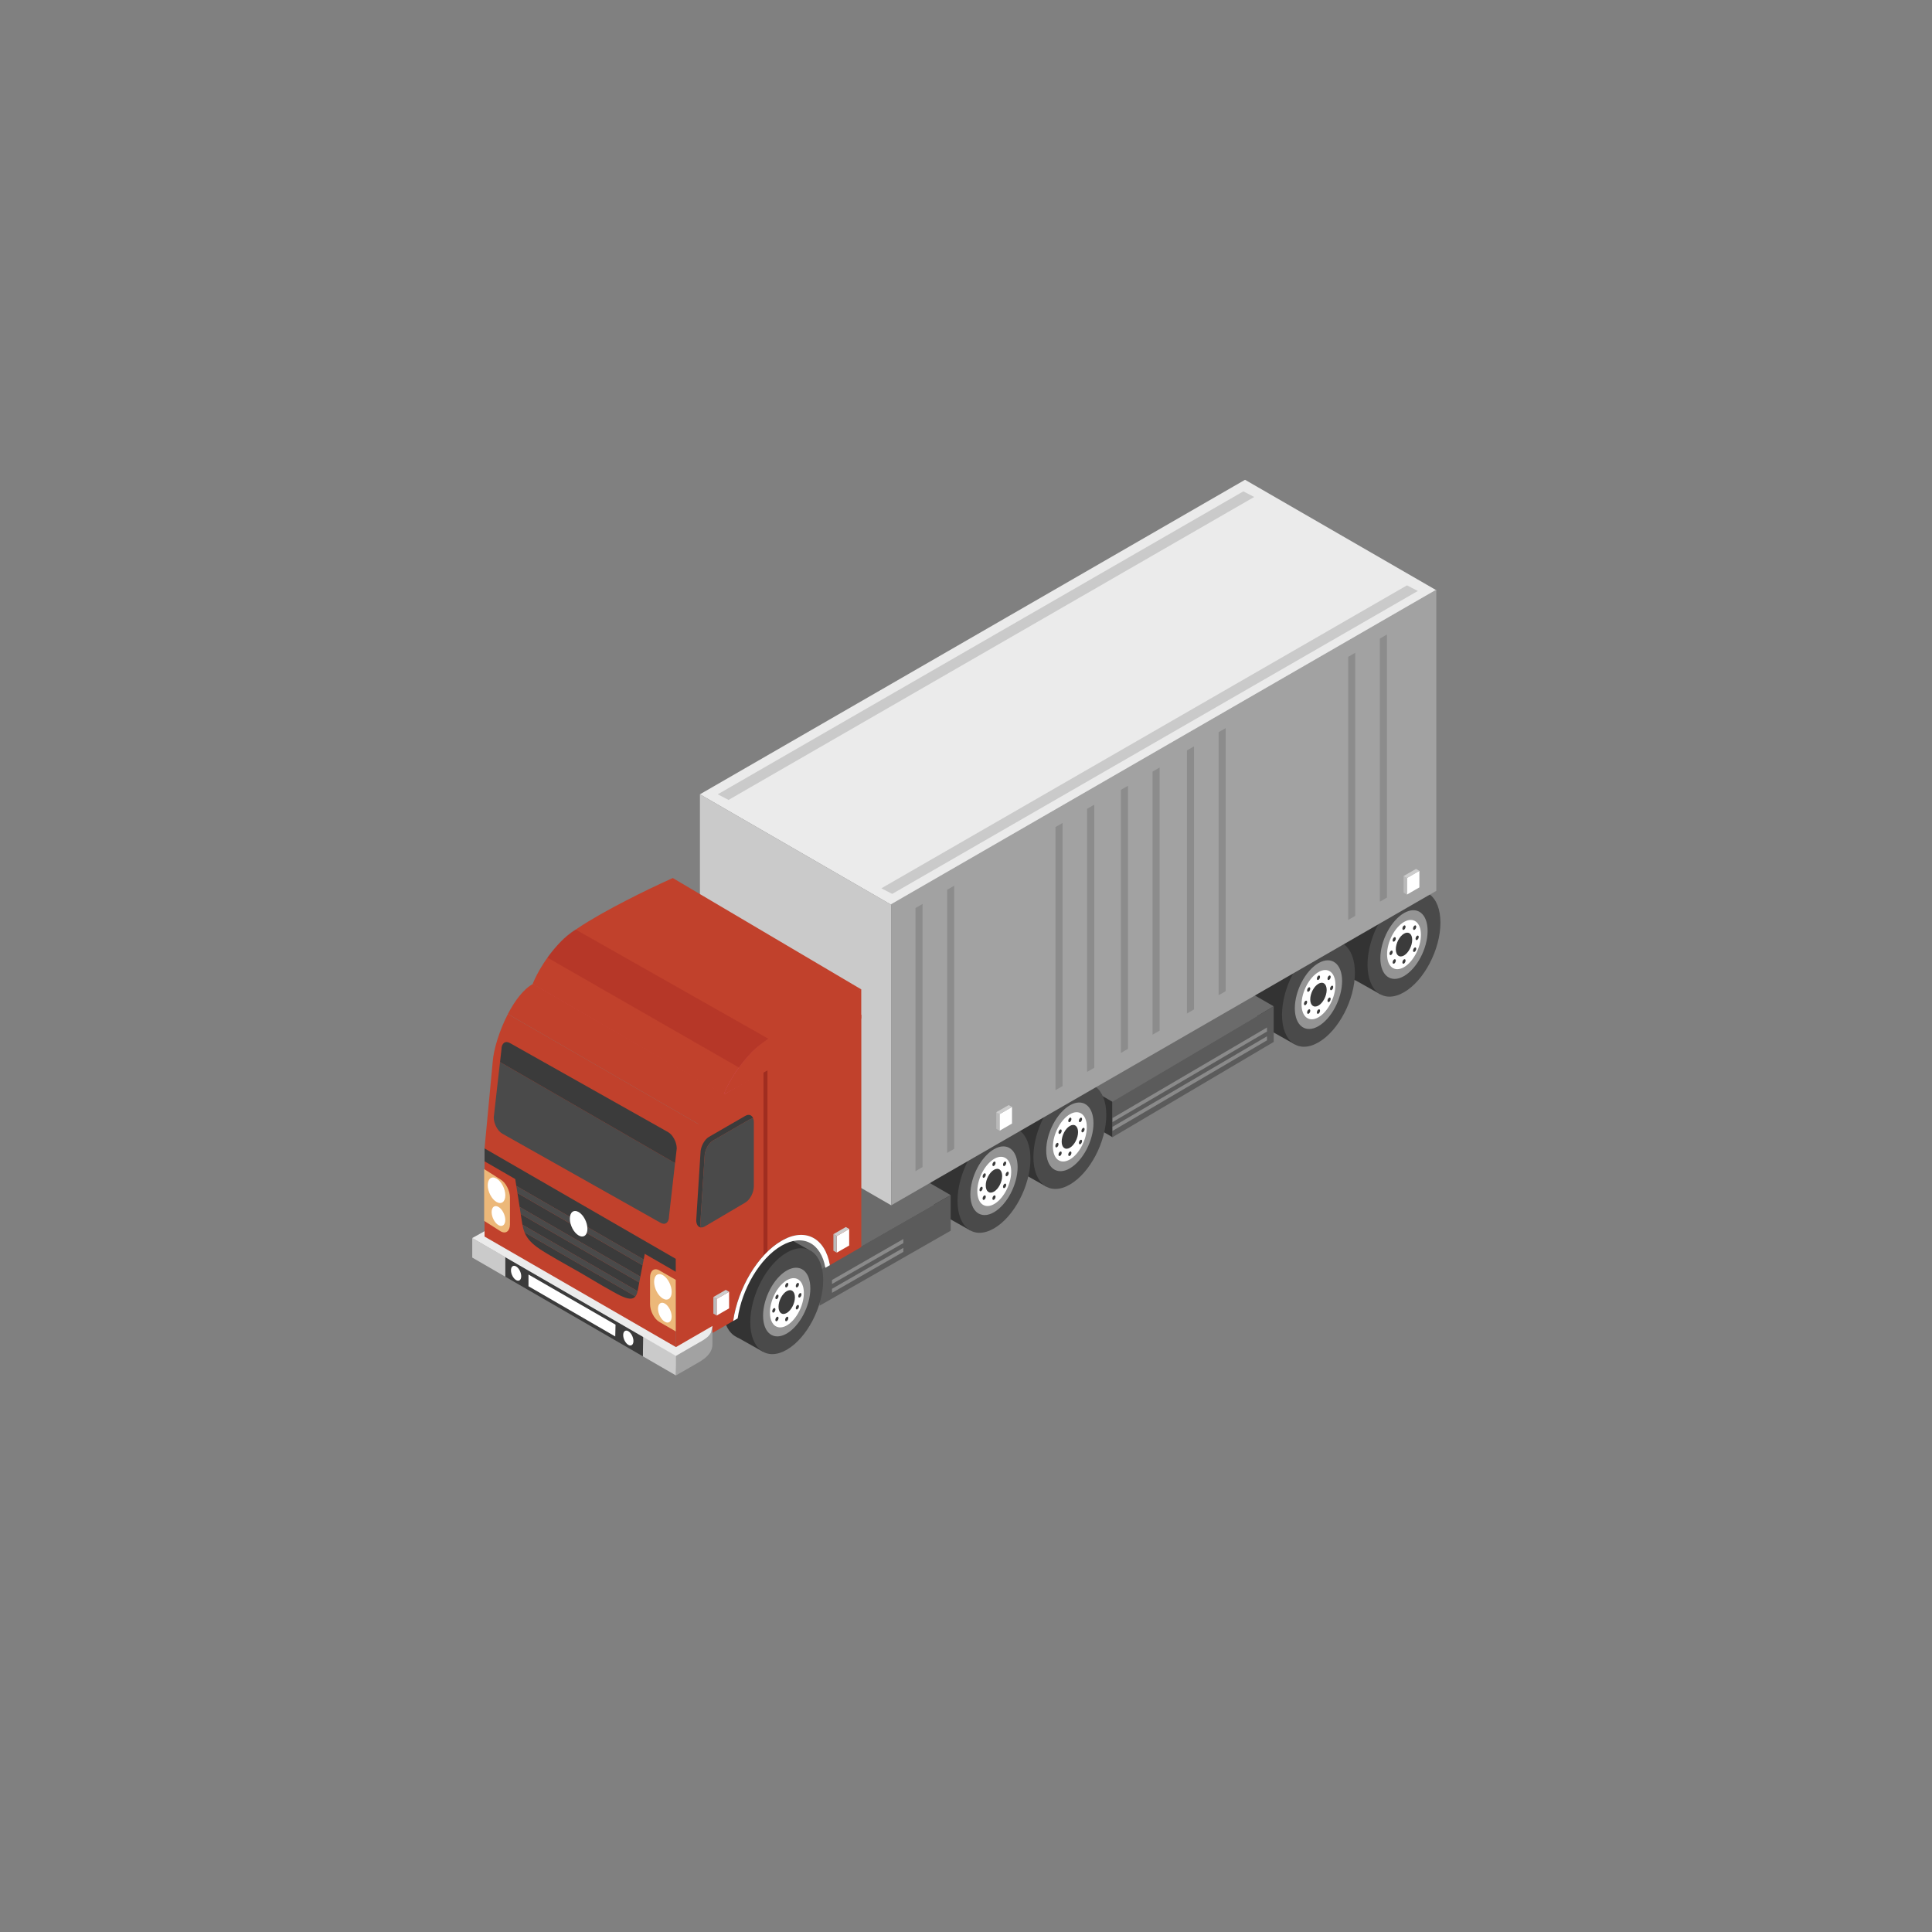 <?xml version="1.0" encoding="UTF-8"?> <!-- Generator: Adobe Illustrator 23.1.0, SVG Export Plug-In . SVG Version: 6.00 Build 0) --> <svg xmlns="http://www.w3.org/2000/svg" xmlns:xlink="http://www.w3.org/1999/xlink" x="0px" y="0px" viewBox="0 0 600 600" xml:space="preserve"><rect x="0" y="0" width="600" height="600" fill="#808080" stroke="none"/> <g id="Слой_1" display="none"> <g display="inline"> <polygon fill="#C1412C" points="305.96,416.45 437.39,340.52 437.39,233.52 305.96,304.84 "></polygon> <polygon fill="#C1412C" points="305.96,304.84 237.38,249.06 174.61,233.62 174.61,340.57 192.16,350.68 198.42,346.33 278.62,392.71 278.62,400.68 305.96,416.45 "></polygon> <polygon fill="#6F6F6F" points="174.61,228.9 236.21,245.72 367.6,169.82 305.96,153 "></polygon> <polygon fill="#4E4E4E" points="236.21,245.72 367.6,169.82 437.39,228.97 305.96,304.84 "></polygon> <polygon fill="#D1D1D1" points="198.42,346.33 278.62,392.71 278.62,318.64 198.42,272.33 "></polygon> <g> <polygon fill="#B5B5B5" points="398.94,268.12 371.67,283.87 371.67,297.32 398.94,281.56 "></polygon> <polygon fill="#E0E0E0" points="398.94,283.27 394.02,281.14 371.67,294.07 371.67,299.08 "></polygon> <polygon fill="#8F8F8F" points="398.94,283.27 394.02,281.14 394.02,270.97 398.94,268.12 "></polygon> </g> <g> <polygon fill="#B5B5B5" points="431.48,249.3 404.21,265.05 404.21,278.5 431.48,262.74 "></polygon> <polygon fill="#E0E0E0" points="431.48,264.45 426.56,262.32 404.21,275.25 404.21,280.26 "></polygon> <polygon fill="#8F8F8F" points="431.48,264.45 426.56,262.32 426.56,252.15 431.48,249.3 "></polygon> </g> <polygon fill="#963327" points="199.04,272.64 192.16,268.67 192.16,350.68 199.04,346.72 "></polygon> <g> <path fill="#4E4E4E" d="M233.32,283.91c0,0-3.23,1.48-4.79,7.36c0.22,0.16,0.46,0.32,0.73,0.47c5.43,2.98,8.84,1.57,8.84,1.57 C238.19,288.38,236.85,285.62,233.32,283.91z"></path> <path fill="#6F6F6F" d="M233.32,283.91c-5.03-2.44-6.55,2.98-6.55,2.98s-0.86,2.49,1.75,4.38 C230.09,285.39,233.32,283.91,233.32,283.91z"></path> </g> <polygon fill="#D1D1D1" points="174.61,228.9 174.61,233.79 236.12,251.74 305.96,309.68 305.96,304.84 236.21,245.72 "></polygon> <polygon fill="#A7A7A7" points="305.96,304.84 305.96,309.68 437.39,233.76 437.39,228.97 "></polygon> <polygon fill="#A7A7A7" points="305.96,416.45 305.96,408.53 437.39,332.63 437.39,340.52 "></polygon> <polygon fill="#D1D1D1" points="305.96,408.53 305.96,416.45 278.62,400.68 278.62,392.71 "></polygon> <polygon fill="#D1D1D1" points="192.16,350.68 192.16,342.76 174.61,332.61 174.61,340.57 "></polygon> <polygon fill="#A7A7A7" points="199.04,338.8 192.16,342.76 192.16,350.68 199.04,346.72 "></polygon> <g> <polygon fill="#A7A7A7" points="199.04,276.87 199.04,278.25 278.62,324.24 278.62,322.85 "></polygon> </g> <g> <polygon fill="#A7A7A7" points="199.04,281.91 199.04,283.29 278.62,329.28 278.62,327.88 "></polygon> </g> <g> <polygon fill="#A7A7A7" points="199.04,287.22 199.04,288.6 278.62,334.59 278.62,333.19 "></polygon> </g> <g> <polygon fill="#A7A7A7" points="199.04,292.26 199.04,293.64 278.62,339.63 278.62,338.23 "></polygon> </g> <g> <polygon fill="#A7A7A7" points="199.04,297.43 199.04,298.81 278.62,344.8 278.62,343.41 "></polygon> </g> <g> <polygon fill="#A7A7A7" points="199.04,302.47 199.04,303.85 278.62,349.84 278.62,348.44 "></polygon> </g> <g> <polygon fill="#A7A7A7" points="199.04,307.78 199.04,309.16 278.62,355.15 278.62,353.76 "></polygon> </g> <g> <polygon fill="#A7A7A7" points="199.04,312.82 199.04,314.2 278.62,360.19 278.62,358.79 "></polygon> </g> <g> <polygon fill="#A7A7A7" points="199.04,317.76 199.04,319.14 278.62,365.13 278.62,363.73 "></polygon> </g> <g> <polygon fill="#A7A7A7" points="199.04,322.79 199.04,324.17 278.62,370.16 278.62,368.77 "></polygon> </g> <g> <polygon fill="#A7A7A7" points="199.04,328.11 199.04,329.49 278.62,375.48 278.62,374.08 "></polygon> </g> <g> <polygon fill="#A7A7A7" points="199.04,333.14 199.04,334.52 278.62,380.51 278.62,379.11 "></polygon> </g> <g> <polygon fill="#A7A7A7" points="199.04,338.18 199.04,339.56 278.62,385.54 278.62,384.15 "></polygon> </g> <g> <polygon fill="#A7A7A7" points="199.04,343.24 199.04,344.62 278.62,390.61 278.62,389.22 "></polygon> </g> <g> <polygon fill="#A7A7A7" points="240.44,243.28 178.84,226.46 180.64,225.42 242.22,242.26 "></polygon> <polygon fill="#A7A7A7" points="246.77,239.62 185.17,222.8 186.96,221.76 248.54,238.6 "></polygon> <polygon fill="#A7A7A7" points="253.09,235.97 191.49,219.14 193.29,218.1 254.86,234.94 "></polygon> <polygon fill="#A7A7A7" points="259.38,232.34 197.78,215.51 199.58,214.47 261.15,231.31 "></polygon> <polygon fill="#A7A7A7" points="265.7,228.69 204.1,211.86 205.9,210.82 267.48,227.66 "></polygon> <polygon fill="#A7A7A7" points="272.01,225.04 210.41,208.21 212.21,207.17 273.79,224.01 "></polygon> <polygon fill="#A7A7A7" points="278.33,221.4 216.73,204.57 218.53,203.53 280.1,220.37 "></polygon> <polygon fill="#A7A7A7" points="284.64,217.75 223.04,200.92 224.84,199.88 286.41,216.72 "></polygon> <polygon fill="#A7A7A7" points="290.96,214.09 229.36,197.27 231.15,196.23 292.73,213.07 "></polygon> <polygon fill="#A7A7A7" points="297.27,210.45 235.67,193.63 237.46,192.59 299.04,209.43 "></polygon> <polygon fill="#A7A7A7" points="303.58,206.8 241.98,189.98 243.77,188.94 305.35,205.78 "></polygon> <polygon fill="#A7A7A7" points="309.9,203.16 248.3,186.33 250.1,185.29 311.67,202.13 "></polygon> <polygon fill="#A7A7A7" points="316.21,199.51 254.61,182.68 256.41,181.64 317.98,198.48 "></polygon> <polygon fill="#A7A7A7" points="322.53,195.86 260.93,179.03 262.73,177.99 324.31,194.83 "></polygon> <polygon fill="#A7A7A7" points="328.84,192.22 267.24,175.39 269.03,174.35 330.61,191.19 "></polygon> <polygon fill="#A7A7A7" points="335.15,188.57 273.55,171.75 275.35,170.71 336.93,187.55 "></polygon> <polygon fill="#A7A7A7" points="341.46,184.92 279.86,168.1 281.66,167.06 343.24,183.9 "></polygon> <polygon fill="#A7A7A7" points="347.78,181.27 286.18,164.45 287.98,163.41 349.55,180.25 "></polygon> <polygon fill="#A7A7A7" points="354.08,177.63 292.48,160.8 294.28,159.77 355.86,176.6 "></polygon> <polygon fill="#A7A7A7" points="360.4,173.98 298.8,157.15 300.6,156.11 362.17,172.95 "></polygon> </g> <g> <polygon fill="#6F6F6F" points="240.44,243.28 310.19,302.4 311.96,301.38 242.22,242.25 "></polygon> <polygon fill="#6F6F6F" points="246.76,239.63 316.51,298.75 318.28,297.73 248.53,238.61 "></polygon> <polygon fill="#6F6F6F" points="253.07,235.99 322.82,295.11 324.59,294.09 254.85,234.96 "></polygon> <polygon fill="#6F6F6F" points="259.39,232.34 329.13,291.46 330.9,290.44 261.16,231.31 "></polygon> <polygon fill="#6F6F6F" points="265.7,228.69 335.45,287.81 337.22,286.79 267.47,227.67 "></polygon> <polygon fill="#6F6F6F" points="272.01,225.05 341.76,284.17 343.53,283.15 273.79,224.02 "></polygon> <polygon fill="#6F6F6F" points="278.33,221.4 348.08,280.52 349.85,279.5 280.1,220.37 "></polygon> <polygon fill="#6F6F6F" points="284.64,217.75 354.39,276.87 356.16,275.85 286.42,216.73 "></polygon> <polygon fill="#6F6F6F" points="290.96,214.11 360.71,273.23 362.48,272.21 292.73,213.08 "></polygon> <polygon fill="#6F6F6F" points="297.27,210.46 367.02,269.58 368.79,268.56 299.04,209.43 "></polygon> <polygon fill="#6F6F6F" points="303.58,206.81 373.33,265.93 375.1,264.92 305.36,205.79 "></polygon> <polygon fill="#6F6F6F" points="309.9,203.17 379.65,262.29 381.42,261.27 311.67,202.14 "></polygon> <polygon fill="#6F6F6F" points="316.21,199.52 385.96,258.64 387.73,257.62 317.99,198.49 "></polygon> <polygon fill="#6F6F6F" points="322.53,195.87 392.28,254.99 394.05,253.98 324.3,194.85 "></polygon> <polygon fill="#6F6F6F" points="328.84,192.23 398.59,251.35 400.36,250.33 330.62,191.2 "></polygon> <polygon fill="#6F6F6F" points="335.16,188.58 404.91,247.7 406.67,246.68 336.93,187.55 "></polygon> <polygon fill="#6F6F6F" points="341.47,184.93 411.22,244.05 412.99,243.04 343.24,183.91 "></polygon> <polygon fill="#6F6F6F" points="347.78,181.29 417.55,240.41 419.32,239.39 349.56,180.26 "></polygon> <polygon fill="#6F6F6F" points="354.1,177.62 423.88,236.76 425.64,235.75 355.87,176.59 "></polygon> <polygon fill="#6F6F6F" points="360.41,173.98 430.19,233.12 431.96,232.1 362.19,172.95 "></polygon> </g> </g> </g> <g id="Слой_2"> <g> <polygon fill="#333333" points="333.05,333.22 345.51,340.41 345.51,353.17 333.05,345.98 "></polygon> <g> <path fill="#333333" d="M438.84,281.8c0,8.33-5.07,18.02-11.32,21.62c-6.25,3.61-11.32-0.22-11.32-8.56 c0-8.33,5.07-18.02,11.32-21.62C433.77,269.64,438.84,273.47,438.84,281.8z"></path> <polygon fill="#333333" points="428.69,308.8 420.49,304.19 435.12,272.77 442.96,277.16 "></polygon> <path fill="#4A4A4A" d="M447.34,286.54c0,8.33-5.07,18.02-11.32,21.62c-6.25,3.61-11.32-0.22-11.32-8.56s5.07-18.02,11.32-21.62 C442.28,274.38,447.34,278.21,447.34,286.54z"></path> <path fill="#949494" d="M443.36,289.11c0,5.4-3.29,11.68-7.34,14.02c-4.05,2.34-7.34-0.14-7.34-5.55c0-5.4,3.29-11.68,7.34-14.02 C440.08,281.22,443.36,283.7,443.36,289.11z"></path> <path fill="#FFFFFF" d="M441.29,290.3c0,3.88-2.36,8.38-5.26,10.06c-2.91,1.68-5.26-0.1-5.26-3.98c0-3.88,2.36-8.38,5.26-10.06 C438.93,284.65,441.29,286.43,441.29,290.3z"></path> <path fill="#3B3B3B" d="M438.57,291.87c0,1.87-1.14,4.05-2.54,4.86c-1.41,0.81-2.55-0.05-2.55-1.92c0-1.87,1.14-4.05,2.55-4.86 C437.43,289.14,438.57,290,438.57,291.87z"></path> <path fill="#3B3B3B" d="M436.51,287.81c0,0.36-0.22,0.78-0.49,0.93c-0.27,0.16-0.49-0.01-0.49-0.37c0-0.36,0.22-0.78,0.49-0.93 C436.3,287.28,436.51,287.45,436.51,287.81z"></path> <path fill="#3B3B3B" d="M439.82,287.81c0,0.36-0.22,0.78-0.49,0.93c-0.27,0.16-0.49-0.01-0.49-0.37c0-0.36,0.22-0.78,0.49-0.93 C439.6,287.28,439.82,287.45,439.82,287.81z"></path> <path fill="#3B3B3B" d="M433.48,291.46c0,0.36-0.22,0.78-0.49,0.93c-0.27,0.16-0.49-0.01-0.49-0.37c0-0.36,0.22-0.78,0.49-0.93 C433.26,290.94,433.48,291.1,433.48,291.46z"></path> <path fill="#3B3B3B" d="M439.82,294.66c0,0.36-0.22,0.78-0.49,0.93c-0.27,0.16-0.49-0.01-0.49-0.37c0-0.36,0.22-0.78,0.49-0.93 C439.6,294.14,439.82,294.3,439.82,294.66z"></path> <path fill="#3B3B3B" d="M433.48,298.31c0,0.36-0.22,0.78-0.49,0.93c-0.27,0.16-0.49-0.01-0.49-0.37c0-0.36,0.22-0.78,0.49-0.93 C433.26,297.79,433.48,297.96,433.48,298.31z"></path> <path fill="#3B3B3B" d="M440.6,290.97c0,0.36-0.22,0.78-0.49,0.93c-0.27,0.16-0.49-0.01-0.49-0.37c0-0.36,0.22-0.78,0.49-0.93 C440.38,290.44,440.6,290.61,440.6,290.97z"></path> <path fill="#3B3B3B" d="M432.51,295.63c0,0.36-0.22,0.78-0.49,0.93s-0.49-0.01-0.49-0.37c0-0.36,0.22-0.78,0.49-0.93 C432.29,295.11,432.51,295.27,432.51,295.63z"></path> <path fill="#3B3B3B" d="M436.51,298.31c0,0.36-0.22,0.78-0.49,0.93c-0.27,0.16-0.49-0.01-0.49-0.37c0-0.36,0.22-0.78,0.49-0.93 C436.3,297.79,436.51,297.96,436.51,298.31z"></path> </g> <g> <path fill="#333333" d="M412.27,297.36c0,8.33-5.07,18.02-11.32,21.62c-6.25,3.61-11.32-0.22-11.32-8.56 c0-8.33,5.07-18.02,11.32-21.62C407.21,285.2,412.27,289.03,412.27,297.36z"></path> <polygon fill="#333333" points="402.12,324.35 393.93,319.74 408.55,288.33 416.39,292.71 "></polygon> <path fill="#4A4A4A" d="M420.78,302.1c0,8.33-5.07,18.02-11.32,21.62c-6.25,3.61-11.32-0.22-11.32-8.56 c0-8.33,5.07-18.02,11.32-21.62C415.71,289.93,420.78,293.77,420.78,302.1z"></path> <path fill="#949494" d="M416.8,304.66c0,5.4-3.29,11.68-7.34,14.02c-4.05,2.34-7.34-0.14-7.34-5.55c0-5.4,3.28-11.68,7.34-14.02 C413.51,296.78,416.8,299.26,416.8,304.66z"></path> <path fill="#FFFFFF" d="M414.73,305.86c0,3.88-2.36,8.38-5.26,10.06c-2.91,1.68-5.26-0.1-5.26-3.98c0-3.88,2.36-8.38,5.26-10.06 C412.37,300.2,414.73,301.98,414.73,305.86z"></path> <path fill="#3B3B3B" d="M412.01,307.43c0,1.87-1.14,4.05-2.55,4.86c-1.41,0.81-2.55-0.05-2.55-1.92c0-1.87,1.14-4.05,2.55-4.86 C410.87,304.69,412.01,305.56,412.01,307.43z"></path> <path fill="#3B3B3B" d="M409.95,303.37c0,0.36-0.22,0.78-0.49,0.93c-0.27,0.16-0.49-0.01-0.49-0.37c0-0.36,0.22-0.78,0.49-0.93 C409.73,302.84,409.95,303.01,409.95,303.37z"></path> <path fill="#3B3B3B" d="M413.25,303.37c0,0.36-0.22,0.78-0.49,0.93c-0.27,0.16-0.49-0.01-0.49-0.37c0-0.36,0.22-0.78,0.49-0.93 C413.03,302.84,413.25,303.01,413.25,303.37z"></path> <path fill="#3B3B3B" d="M406.92,307.02c0,0.36-0.22,0.78-0.49,0.93c-0.27,0.16-0.49-0.01-0.49-0.37s0.22-0.78,0.49-0.93 S406.92,306.66,406.92,307.02z"></path> <path fill="#3B3B3B" d="M413.25,310.22c0,0.36-0.22,0.78-0.49,0.93c-0.27,0.16-0.49-0.01-0.49-0.37c0-0.36,0.22-0.78,0.49-0.93 C413.03,309.69,413.25,309.86,413.25,310.22z"></path> <path fill="#3B3B3B" d="M406.92,313.87c0,0.36-0.22,0.78-0.49,0.93c-0.27,0.16-0.49-0.01-0.49-0.37s0.22-0.78,0.49-0.93 C406.7,313.35,406.92,313.51,406.92,313.87z"></path> <path fill="#3B3B3B" d="M414.04,306.53c0,0.36-0.22,0.78-0.49,0.93c-0.27,0.16-0.49-0.01-0.49-0.37s0.22-0.78,0.49-0.93 C413.82,306,414.04,306.17,414.04,306.53z"></path> <path fill="#3B3B3B" d="M405.94,311.19c0,0.36-0.22,0.78-0.49,0.93c-0.27,0.16-0.49-0.01-0.49-0.37c0-0.36,0.22-0.78,0.49-0.93 C405.72,310.67,405.94,310.83,405.94,311.19z"></path> <path fill="#3B3B3B" d="M409.95,313.87c0,0.36-0.22,0.78-0.49,0.93c-0.27,0.16-0.49-0.01-0.49-0.37s0.22-0.78,0.49-0.93 C409.73,313.35,409.95,313.51,409.95,313.87z"></path> </g> <g> <polygon fill="#6B6B6B" points="322.86,329.12 372.92,299.45 395.56,312.52 345.51,342.19 "></polygon> <polygon fill="#5B5B5B" points="345.51,342.11 345.51,353.16 395.56,323.58 395.56,312.52 "></polygon> <polygon fill="#8A8A8A" points="345.51,349.95 345.51,351.21 393.48,323.08 393.48,321.83 "></polygon> <polygon fill="#8A8A8A" points="345.51,347.22 345.51,348.47 393.48,320.35 393.48,319.09 "></polygon> </g> <g> <path fill="#333333" d="M335.06,341.52c0,8.33-5.07,18.02-11.32,21.62c-6.25,3.61-11.32-0.22-11.32-8.56 c0-8.33,5.07-18.02,11.32-21.62C330,329.35,335.06,333.18,335.06,341.52z"></path> <polygon fill="#333333" points="324.91,368.51 316.72,363.9 331.34,332.48 339.18,336.87 "></polygon> <path fill="#4A4A4A" d="M343.57,346.26c0,8.33-5.07,18.02-11.32,21.62c-6.25,3.61-11.32-0.22-11.32-8.56 c0-8.33,5.07-18.02,11.32-21.62C338.5,334.09,343.57,337.92,343.57,346.26z"></path> <path fill="#949494" d="M339.59,348.82c0,5.4-3.28,11.68-7.34,14.02c-4.05,2.34-7.34-0.14-7.34-5.55c0-5.4,3.28-11.68,7.34-14.02 C336.3,340.93,339.59,343.42,339.59,348.82z"></path> <path fill="#FFFFFF" d="M337.52,350.02c0,3.88-2.36,8.38-5.26,10.06c-2.91,1.68-5.26-0.1-5.26-3.98c0-3.88,2.36-8.38,5.26-10.06 C335.16,344.36,337.52,346.14,337.52,350.02z"></path> <path fill="#3B3B3B" d="M334.8,351.59c0,1.87-1.14,4.05-2.55,4.86c-1.41,0.81-2.54-0.05-2.54-1.92c0-1.87,1.14-4.05,2.54-4.86 C333.66,348.85,334.8,349.71,334.8,351.59z"></path> <path fill="#3B3B3B" d="M332.74,347.52c0,0.36-0.22,0.78-0.49,0.93c-0.27,0.16-0.49-0.01-0.49-0.37c0-0.36,0.22-0.78,0.49-0.93 C332.52,347,332.74,347.16,332.74,347.52z"></path> <path fill="#3B3B3B" d="M336.04,347.52c0,0.36-0.22,0.78-0.49,0.93c-0.27,0.16-0.49-0.01-0.49-0.37c0-0.36,0.22-0.78,0.49-0.93 C335.82,347,336.04,347.16,336.04,347.52z"></path> <path fill="#3B3B3B" d="M329.71,351.17c0,0.36-0.22,0.78-0.49,0.93s-0.49-0.01-0.49-0.37c0-0.36,0.22-0.78,0.49-0.93 C329.49,350.65,329.71,350.81,329.71,351.17z"></path> <path fill="#3B3B3B" d="M336.04,354.38c0,0.36-0.22,0.78-0.49,0.93c-0.27,0.16-0.49-0.01-0.49-0.37c0-0.36,0.22-0.78,0.49-0.93 C335.82,353.85,336.04,354.02,336.04,354.38z"></path> <path fill="#3B3B3B" d="M329.71,358.03c0,0.36-0.22,0.78-0.49,0.93s-0.49-0.01-0.49-0.37c0-0.36,0.22-0.78,0.49-0.93 C329.49,357.5,329.71,357.67,329.71,358.03z"></path> <path fill="#3B3B3B" d="M336.83,350.68c0,0.36-0.22,0.78-0.49,0.93c-0.27,0.16-0.49-0.01-0.49-0.37s0.22-0.78,0.49-0.93 C336.61,350.16,336.83,350.32,336.83,350.68z"></path> <path fill="#3B3B3B" d="M328.73,355.35c0,0.36-0.22,0.78-0.49,0.93c-0.27,0.16-0.49-0.01-0.49-0.37c0-0.36,0.22-0.78,0.49-0.93 C328.51,354.82,328.73,354.99,328.73,355.35z"></path> <path fill="#3B3B3B" d="M332.74,358.03c0,0.36-0.22,0.78-0.49,0.93c-0.27,0.16-0.49-0.01-0.49-0.37c0-0.36,0.22-0.78,0.49-0.93 C332.52,357.5,332.74,357.67,332.74,358.03z"></path> </g> <g> <path fill="#333333" d="M311.5,355.15c0,8.33-5.07,18.02-11.32,21.62c-6.25,3.61-11.32-0.22-11.32-8.56 c0-8.33,5.07-18.02,11.32-21.62C306.43,342.98,311.5,346.81,311.5,355.15z"></path> <polygon fill="#333333" points="301.35,382.14 293.16,377.53 307.78,346.11 315.62,350.5 "></polygon> <path fill="#4A4A4A" d="M320.01,359.88c0,8.33-5.07,18.02-11.32,21.62c-6.25,3.61-11.32-0.22-11.32-8.56 c0-8.33,5.07-18.02,11.32-21.62C314.94,347.72,320.01,351.55,320.01,359.88z"></path> <path fill="#949494" d="M316.03,362.45c0,5.4-3.29,11.68-7.34,14.02c-4.05,2.34-7.34-0.14-7.34-5.55s3.29-11.68,7.34-14.02 C312.74,354.56,316.03,357.05,316.03,362.45z"></path> <ellipse transform="matrix(0.392 -0.92 0.92 0.392 -149.587 507.151)" fill="#FFFFFF" cx="308.69" cy="366.69" rx="8.08" ry="4.57"></ellipse> <path fill="#3B3B3B" d="M311.23,365.22c0,1.87-1.14,4.05-2.55,4.86c-1.41,0.81-2.55-0.05-2.55-1.92c0-1.87,1.14-4.05,2.55-4.86 C310.1,362.48,311.23,363.34,311.23,365.22z"></path> <path fill="#3B3B3B" d="M309.18,361.15c0,0.36-0.22,0.78-0.49,0.93c-0.27,0.16-0.49-0.01-0.49-0.37s0.22-0.78,0.49-0.93 C308.96,360.63,309.18,360.79,309.18,361.15z"></path> <path fill="#3B3B3B" d="M312.48,361.15c0,0.36-0.22,0.78-0.49,0.93c-0.27,0.16-0.49-0.01-0.49-0.37s0.22-0.78,0.49-0.93 C312.26,360.63,312.48,360.79,312.48,361.15z"></path> <path fill="#3B3B3B" d="M306.14,364.8c0,0.36-0.22,0.78-0.49,0.93c-0.27,0.16-0.49-0.01-0.49-0.37c0-0.36,0.22-0.78,0.49-0.93 C305.93,364.28,306.14,364.44,306.14,364.8z"></path> <path fill="#3B3B3B" d="M312.48,368c0,0.36-0.22,0.78-0.49,0.93c-0.27,0.16-0.49-0.01-0.49-0.37c0-0.36,0.22-0.78,0.49-0.93 C312.26,367.48,312.48,367.65,312.48,368z"></path> <path fill="#3B3B3B" d="M306.14,371.66c0,0.36-0.22,0.78-0.49,0.93c-0.27,0.16-0.49-0.01-0.49-0.37c0-0.36,0.22-0.78,0.49-0.93 C305.93,371.13,306.14,371.3,306.14,371.66z"></path> <path fill="#3B3B3B" d="M313.27,364.31c0,0.36-0.22,0.78-0.49,0.93c-0.27,0.16-0.49-0.01-0.49-0.37c0-0.36,0.22-0.78,0.49-0.93 C313.05,363.79,313.27,363.95,313.27,364.31z"></path> <path fill="#3B3B3B" d="M305.17,368.98c0,0.36-0.22,0.78-0.49,0.93c-0.27,0.16-0.49-0.01-0.49-0.37c0-0.36,0.22-0.78,0.49-0.93 C304.95,368.45,305.17,368.62,305.17,368.98z"></path> <path fill="#3B3B3B" d="M309.18,371.66c0,0.36-0.22,0.78-0.49,0.93c-0.27,0.16-0.49-0.01-0.49-0.37c0-0.36,0.22-0.78,0.49-0.93 C308.96,371.13,309.18,371.3,309.18,371.66z"></path> </g> <path fill="#2A2A2A" d="M256.31,393.72l-8.68-5.25l-5.85-4.68c0,0,4.65-1.72,5.09-1.99C247.31,381.53,258.56,385.54,256.31,393.72 z"></path> <g> <polygon fill="#6B6B6B" points="232.25,381.16 272.6,358.08 295.24,371.15 254.7,394.37 "></polygon> <polygon fill="#5B5B5B" points="295.24,371.15 254.51,394.45 254.51,405.5 295.24,382.21 "></polygon> <polygon fill="#8A8A8A" points="280.54,387.53 258.39,400.25 258.39,401.5 280.54,388.78 "></polygon> <polygon fill="#8A8A8A" points="280.54,384.79 258.39,397.51 258.39,398.76 280.54,386.05 "></polygon> </g> <polygon fill="#EBEBEB" points="276.77,280.98 446.06,183.3 386.66,149 217.37,246.68 "></polygon> <polygon fill="#CACACA" points="226.26,248.42 389.5,154.34 386.13,152.6 222.9,246.68 "></polygon> <polygon fill="#CACACA" points="277.08,277.61 440.32,183.53 436.95,181.79 273.72,275.87 "></polygon> <g> <polygon fill="#CACACA" points="217.37,246.68 217.37,320.89 217.37,326.72 217.37,340.05 276.77,374.32 276.77,360.99 276.77,355.19 276.77,280.98 "></polygon> <polygon fill="#FFFFFF" points="373.41,240.24 327.52,266.72 320.62,275.76 373.41,245.31 "></polygon> <polygon fill="#FFFFFF" points="373.41,231.32 338.61,251.77 331.71,260.8 373.41,236.38 "></polygon> <polygon fill="#A2A2A2" points="276.77,280.8 276.77,355.19 276.77,365.59 276.77,374.32 446.06,276.66 446.06,267.93 446.06,257.51 446.06,183.12 "></polygon> <polygon fill="#8C8C8C" points="286.51,280.73 284.31,282 284.31,363.71 286.51,362.44 "></polygon> <polygon fill="#8C8C8C" points="296.34,275.06 294.14,276.33 294.14,358.04 296.34,356.77 "></polygon> <polygon fill="#8C8C8C" points="329.99,255.58 327.79,256.85 327.79,338.56 329.99,337.29 "></polygon> <polygon fill="#8C8C8C" points="339.82,249.91 337.62,251.18 337.62,332.89 339.82,331.62 "></polygon> <polygon fill="#8C8C8C" points="350.3,244.03 348.11,245.29 348.11,327 350.3,325.73 "></polygon> <polygon fill="#8C8C8C" points="360.13,238.36 357.94,239.63 357.94,321.33 360.13,320.07 "></polygon> <polygon fill="#8C8C8C" points="370.81,231.79 368.61,233.05 368.61,314.76 370.81,313.49 "></polygon> <polygon fill="#8C8C8C" points="380.64,226.12 378.44,227.39 378.44,309.09 380.64,307.82 "></polygon> <polygon fill="#8C8C8C" points="420.89,202.72 418.69,203.99 418.69,285.69 420.89,284.43 "></polygon> <polygon fill="#8C8C8C" points="430.72,197.05 428.53,198.32 428.53,280.02 430.72,278.76 "></polygon> </g> <g> <path fill="#333333" d="M247.14,392.83c0,8.33-5.07,18.02-11.32,21.62c-6.25,3.61-11.32-0.22-11.32-8.56 c0-8.33,5.07-18.02,11.32-21.62C242.07,380.66,247.14,384.49,247.14,392.83z"></path> <polygon fill="#333333" points="236.99,419.82 228.79,415.21 243.42,383.79 251.26,388.18 "></polygon> <path fill="#4A4A4A" d="M255.65,397.56c0,8.33-5.07,18.02-11.32,21.62c-6.25,3.61-11.32-0.22-11.32-8.56s5.07-18.02,11.32-21.62 C250.58,385.4,255.65,389.23,255.65,397.56z"></path> <path fill="#949494" d="M251.66,400.13c0,5.4-3.29,11.68-7.34,14.02c-4.05,2.34-7.34-0.14-7.34-5.55c0-5.4,3.29-11.68,7.34-14.02 C248.38,392.24,251.66,394.73,251.66,400.13z"></path> <ellipse transform="matrix(0.392 -0.92 0.92 0.392 -223.418 470.863)" fill="#FFFFFF" cx="244.33" cy="404.37" rx="8.08" ry="4.57"></ellipse> <path fill="#3B3B3B" d="M246.87,402.9c0,1.87-1.14,4.05-2.55,4.86s-2.54-0.05-2.54-1.92c0-1.87,1.14-4.05,2.54-4.86 C245.73,400.16,246.87,401.02,246.87,402.9z"></path> <path fill="#3B3B3B" d="M244.82,398.83c0,0.36-0.22,0.78-0.49,0.93c-0.27,0.16-0.49-0.01-0.49-0.37c0-0.36,0.22-0.78,0.49-0.93 C244.6,398.31,244.82,398.47,244.82,398.83z"></path> <path fill="#3B3B3B" d="M248.12,398.83c0,0.36-0.22,0.78-0.49,0.93c-0.27,0.16-0.49-0.01-0.49-0.37c0-0.36,0.22-0.78,0.49-0.93 C247.9,398.31,248.12,398.47,248.12,398.83z"></path> <path fill="#3B3B3B" d="M241.78,402.48c0,0.36-0.22,0.78-0.49,0.93c-0.27,0.16-0.49-0.01-0.49-0.37c0-0.36,0.22-0.78,0.49-0.93 C241.56,401.96,241.78,402.12,241.78,402.48z"></path> <path fill="#3B3B3B" d="M248.12,405.68c0,0.36-0.22,0.78-0.49,0.93s-0.49-0.01-0.49-0.37c0-0.36,0.22-0.78,0.49-0.93 C247.9,405.16,248.12,405.33,248.12,405.68z"></path> <path fill="#3B3B3B" d="M241.78,409.34c0,0.36-0.22,0.78-0.49,0.93c-0.27,0.16-0.49-0.01-0.49-0.37c0-0.36,0.22-0.78,0.49-0.93 C241.56,408.81,241.78,408.98,241.78,409.34z"></path> <path fill="#3B3B3B" d="M248.9,401.99c0,0.36-0.22,0.78-0.49,0.93c-0.27,0.16-0.49-0.01-0.49-0.37c0-0.36,0.22-0.78,0.49-0.93 C248.69,401.47,248.9,401.63,248.9,401.99z"></path> <path fill="#3B3B3B" d="M240.81,406.66c0,0.36-0.22,0.78-0.49,0.93c-0.27,0.16-0.49-0.01-0.49-0.37c0-0.36,0.22-0.78,0.49-0.93 C240.59,406.13,240.81,406.3,240.81,406.66z"></path> <path fill="#3B3B3B" d="M244.82,409.34c0,0.36-0.22,0.78-0.49,0.93c-0.27,0.16-0.49-0.01-0.49-0.37c0-0.36,0.22-0.78,0.49-0.93 C244.6,408.81,244.82,408.98,244.82,409.34z"></path> </g> <g> <g> <polygon fill="#C1412C" points="242.7,336.88 208.44,320.8 208.44,280.8 165.91,305.35 237.65,346.77 "></polygon> <path fill="#C1412C" d="M153,329.89l-2.52,26.76l0.34,29.55l17.22-9.94l42.03,24.57l21.95-43.02l-74.29-42.89 C155.09,320.01,153.28,325.91,153,329.89z"></path> <path fill="#C1412C" d="M165.91,305.35l-0.3,0.17c-2.96,1.55-5.71,5.2-7.89,9.4l74.29,42.89l5.64-11.05L165.91,305.35z"></path> </g> <path fill="#C1412C" d="M267.49,315.13l-42.83,24.73c-6.53,3.43-12.1,17.09-12.61,24.37l-2.19,26.71v29.6l17.82-10.29 c1.46-10.12,7.63-20.64,15.02-24.9c7.39-4.27,13.55-0.86,15.02,7.56l9.77-5.64V315.13z"></path> <polygon fill="#A02D20" points="237.11,389.86 237.11,332.81 238.35,332.09 238.35,389.86 "></polygon> <g> <path fill="#FFFFFF" d="M242.7,386.87c-6.7,3.87-12.28,13.4-13.61,22.57l-1.4,0.81c1.46-10.12,7.63-20.64,15.02-24.9 c7.39-4.27,13.55-0.86,15.02,7.56l-1.4,0.81C254.98,386.09,249.4,383,242.7,386.87z"></path> </g> </g> <polygon fill="#C1412C" points="150.48,356.65 209.86,390.94 209.86,420.54 150.48,386.25 "></polygon> <path fill="#ECB879" d="M150.36,363.07l5.12,3.25c1.59,0.92,2.89,3.47,2.89,5.59v8.31c0,2.12-1.3,3.1-2.89,2.18l-5.12-3.25V363.07 z"></path> <path fill="#ECB879" d="M204.77,394.53l5.09,2.94v16.01l-5.09-2.94c-1.59-0.92-2.89-3.4-2.89-5.52v-8.31 C201.88,394.6,203.18,393.61,204.77,394.53z"></path> <path fill="#FFFFFF" d="M203.14,398.07c0,2.01,1.22,4.34,2.73,5.21c1.51,0.87,2.73-0.05,2.73-2.06c0-2.01-1.22-4.34-2.73-5.21 C204.36,395.14,203.14,396.06,203.14,398.07z"></path> <path fill="#FFFFFF" d="M204.35,406.43c0,1.56,0.95,3.38,2.12,4.05c1.17,0.68,2.12-0.04,2.12-1.6s-0.95-3.38-2.12-4.05 C205.3,404.15,204.35,404.87,204.35,406.43z"></path> <path fill="#FFFFFF" d="M151.47,368.07c0,2.01,1.22,4.34,2.73,5.21c1.51,0.87,2.73-0.05,2.73-2.06c0-2.01-1.22-4.34-2.73-5.21 C152.69,365.13,151.47,366.06,151.47,368.07z"></path> <path fill="#FFFFFF" d="M152.68,376.42c0,1.56,0.95,3.38,2.12,4.05c1.17,0.68,2.12-0.04,2.12-1.6c0-1.56-0.95-3.38-2.12-4.05 S152.68,374.86,152.68,376.42z"></path> <path fill="#A2A2A2" d="M221.25,411.8c0,0,0,4.25,0,5.74c0,3-3.06,4.74-3.06,4.74l-0.81-6.74L221.25,411.8z"></path> <g> <g> <polygon fill="#CACACA" points="210.07,421.02 209.92,427.16 199.65,421.22 199.73,415.06 "></polygon> <polygon fill="#CACACA" points="146.66,384.49 156.94,390.41 156.94,396.5 146.66,390.55 "></polygon> <polygon fill="#3B3B3B" points="199.73,415.06 199.65,421.22 156.94,396.5 156.94,390.41 "></polygon> <polygon fill="#FFFFFF" points="164.13,395.82 191.16,411.39 191.07,415.05 164.13,399.46 "></polygon> </g> <path fill="#A2A2A2" d="M209.92,421.1v6.06l7.59-4.38c0.91-0.53,2.04-1.83,2.04-2.88v-4.37L209.92,421.1z"></path> <g> <path fill="#EBEBEB" d="M221.25,411.8l-11.33,6.55l-59.44-34.33l0-1.66l-3.82,2.13l63.26,36.61l7.82-4.52 c1.18-0.68,2.5-1.54,3.06-2.77L221.25,411.8z"></path> </g> </g> <path fill="#FFFFFF" d="M193.54,414.62c0,1.17,0.71,2.53,1.59,3.04c0.88,0.51,1.59-0.03,1.59-1.2c0-1.17-0.71-2.53-1.59-3.04 C194.25,412.91,193.54,413.45,193.54,414.62z"></path> <path fill="#FFFFFF" d="M158.69,394.5c0,1.17,0.71,2.53,1.59,3.04c0.88,0.51,1.59-0.03,1.59-1.2c0-1.17-0.71-2.53-1.59-3.04 C159.41,392.79,158.69,393.33,158.69,394.5z"></path> <polygon fill="#D84F71" points="224.9,339.86 267.49,315.26 208.09,280.97 165.5,305.56 "></polygon> <g> <g> <path fill="#C1412C" d="M208.93,272.68c-1.92,0.87-4.93,2.25-7.34,3.42c-8.43,4.08-22.56,11.34-27.35,16.27 c-6.02,6.21-8.5,12.38-8.82,13.23l59.32,34.36c0,0,2.37-6.65,8.86-13.33c4.79-4.93,19.39-11.72,27.82-15.81 c3.87-1.88,6.07-3.55,6.07-3.55L208.93,272.68z"></path> </g> <path opacity="0.5" fill="#AC2F25" d="M178.81,288.69c0,0-3.69,1.7-8.79,8.72l62.28,35.74l9.03-9.03L178.81,288.69z"></path> <path fill="#C1412C" d="M259.07,311.27c-8.43,4.08-20.69,10.43-25.48,15.36c-6.48,6.68-8.86,13.33-8.86,13.33l42.74-23.66v-9.03 C265.54,308.22,261.44,310.17,259.07,311.27z"></path> </g> <g> <polygon fill="#FFFFFF" points="222.57,408.55 226.43,406.32 226.43,401.17 222.57,403.4 "></polygon> <polygon fill="#B9B9B9" points="221.54,402.8 222.57,403.4 222.57,408.55 221.54,407.95 "></polygon> <polygon fill="#CCCCCC" points="221.54,402.8 225.4,400.58 226.43,401.18 222.57,403.4 "></polygon> </g> <g> <polygon fill="#FFFFFF" points="259.86,389.02 263.72,386.8 263.72,381.65 259.86,383.88 "></polygon> <polygon fill="#B9B9B9" points="258.82,383.28 259.86,383.88 259.86,389.02 258.82,388.42 "></polygon> <polygon fill="#CCCCCC" points="258.82,383.28 262.68,381.06 263.72,381.66 259.86,383.88 "></polygon> </g> <g> <path fill="#3B3B3B" d="M218.81,359.25c0-1.94,1.19-4.21,2.64-5.04l11.29-6.52c0.43-0.25,0.83-0.33,1.19-0.29 c-0.38-1.11-1.34-1.51-2.46-0.86l-11.29,6.52c-1.45,0.84-2.64,3.11-2.64,5.04l-1.32,20.81c0,1.36,0.59,2.19,1.45,2.29 c-0.11-0.32-0.18-0.7-0.18-1.13L218.81,359.25z"></path> <path fill="#4A4A4A" d="M218.86,380.89l12.61-7.43c1.45-0.84,2.64-3.11,2.64-5.04v-19.9c0-0.44-0.07-0.81-0.18-1.13 c-0.36-0.04-0.76,0.04-1.19,0.29l-11.29,6.52c-1.45,0.84-2.64,3.11-2.64,5.04l-1.32,20.81c0,0.44,0.07,0.81,0.18,1.13 C218.03,381.22,218.43,381.14,218.86,380.89z"></path> </g> <polygon fill="#3B3B3B" points="209.86,394.95 150.48,360.66 150.48,356.65 209.86,390.94 "></polygon> <g> <path fill="#3B3B3B" d="M200.32,388.97l-17.04-9.84l-23.35-13.48c0,0,0.17,1.08,0.42,2.66l39.55,22.84 C200.15,389.85,200.32,388.97,200.32,388.97z"></path> <path fill="#3B3B3B" d="M160.7,370.52c0.22,1.37,0.45,2.87,0.68,4.31l37.49,21.65c0.23-1.18,0.46-2.41,0.68-3.53L160.7,370.52z"></path> <path fill="#3B3B3B" d="M162.18,380.02c0.02,0.11,0.04,0.21,0.06,0.32l35.77,20.65c0.02-0.09,0.05-0.15,0.06-0.25 c0.11-0.61,0.27-1.48,0.45-2.46l-36.81-21.25C161.91,378.23,162.07,379.28,162.18,380.02z"></path> <path fill="#3B3B3B" d="M167.56,387.86c2.27,1.55,8.67,5.15,12.56,7.33c3.9,2.33,10.29,6.1,12.56,7.18 c2.39,1.13,3.83,1.29,4.66,0.24l-34.44-19.89C163.73,384.73,165.17,386.23,167.56,387.86z"></path> <path fill="#4A4A4A" d="M161.72,377.03l36.81,21.25c0.11-0.57,0.22-1.18,0.34-1.81l-37.49-21.65 C161.5,375.6,161.61,376.34,161.72,377.03z"></path> <path fill="#4A4A4A" d="M199.9,391.14l-39.55-22.84c0.11,0.66,0.22,1.41,0.35,2.21l38.85,22.43 C199.68,392.3,199.8,391.68,199.9,391.14z"></path> <path fill="#4A4A4A" d="M162.9,382.72l34.44,19.89c0.3-0.38,0.52-0.91,0.67-1.62l-35.77-20.65 C162.39,381.21,162.61,382,162.9,382.72z"></path> </g> <path fill="#FFFFFF" d="M176.97,378.47c0,2.01,1.22,4.34,2.73,5.21c1.51,0.87,2.73-0.05,2.73-2.06c0-2.01-1.22-4.34-2.73-5.21 C178.19,375.54,176.97,376.46,176.97,378.47z"></path> <g> <path fill="#4A4A4A" d="M153.34,347.02c0,1.94,1.19,4.21,2.64,5.04l49.15,27.68c1.45,0.84,2.64-0.06,2.64-2l1.87-16.53 l-54.36-31.38L153.34,347.02z"></path> <path fill="#3B3B3B" d="M207.52,351.61l-49.15-27.68c-1.45-0.84-2.64,0.06-2.64,2l-0.44,3.9l54.36,31.38l0.52-4.56 C210.16,354.72,208.97,352.45,207.52,351.61z"></path> </g> <g> <polygon fill="#FFFFFF" points="436.94,277.82 440.8,275.59 440.8,270.44 436.94,272.67 "></polygon> <polygon fill="#B9B9B9" points="435.9,272.07 436.94,272.67 436.94,277.82 435.9,277.22 "></polygon> <polygon fill="#CCCCCC" points="435.9,272.07 439.76,269.85 440.8,270.45 436.94,272.67 "></polygon> </g> <g> <polygon fill="#FFFFFF" points="310.43,351.16 314.29,348.93 314.29,343.78 310.43,346.01 "></polygon> <polygon fill="#B9B9B9" points="309.39,345.41 310.43,346.01 310.43,351.16 309.39,350.56 "></polygon> <polygon fill="#CCCCCC" points="309.39,345.41 313.26,343.19 314.29,343.79 310.43,346.01 "></polygon> </g> </g> </g> </svg> 